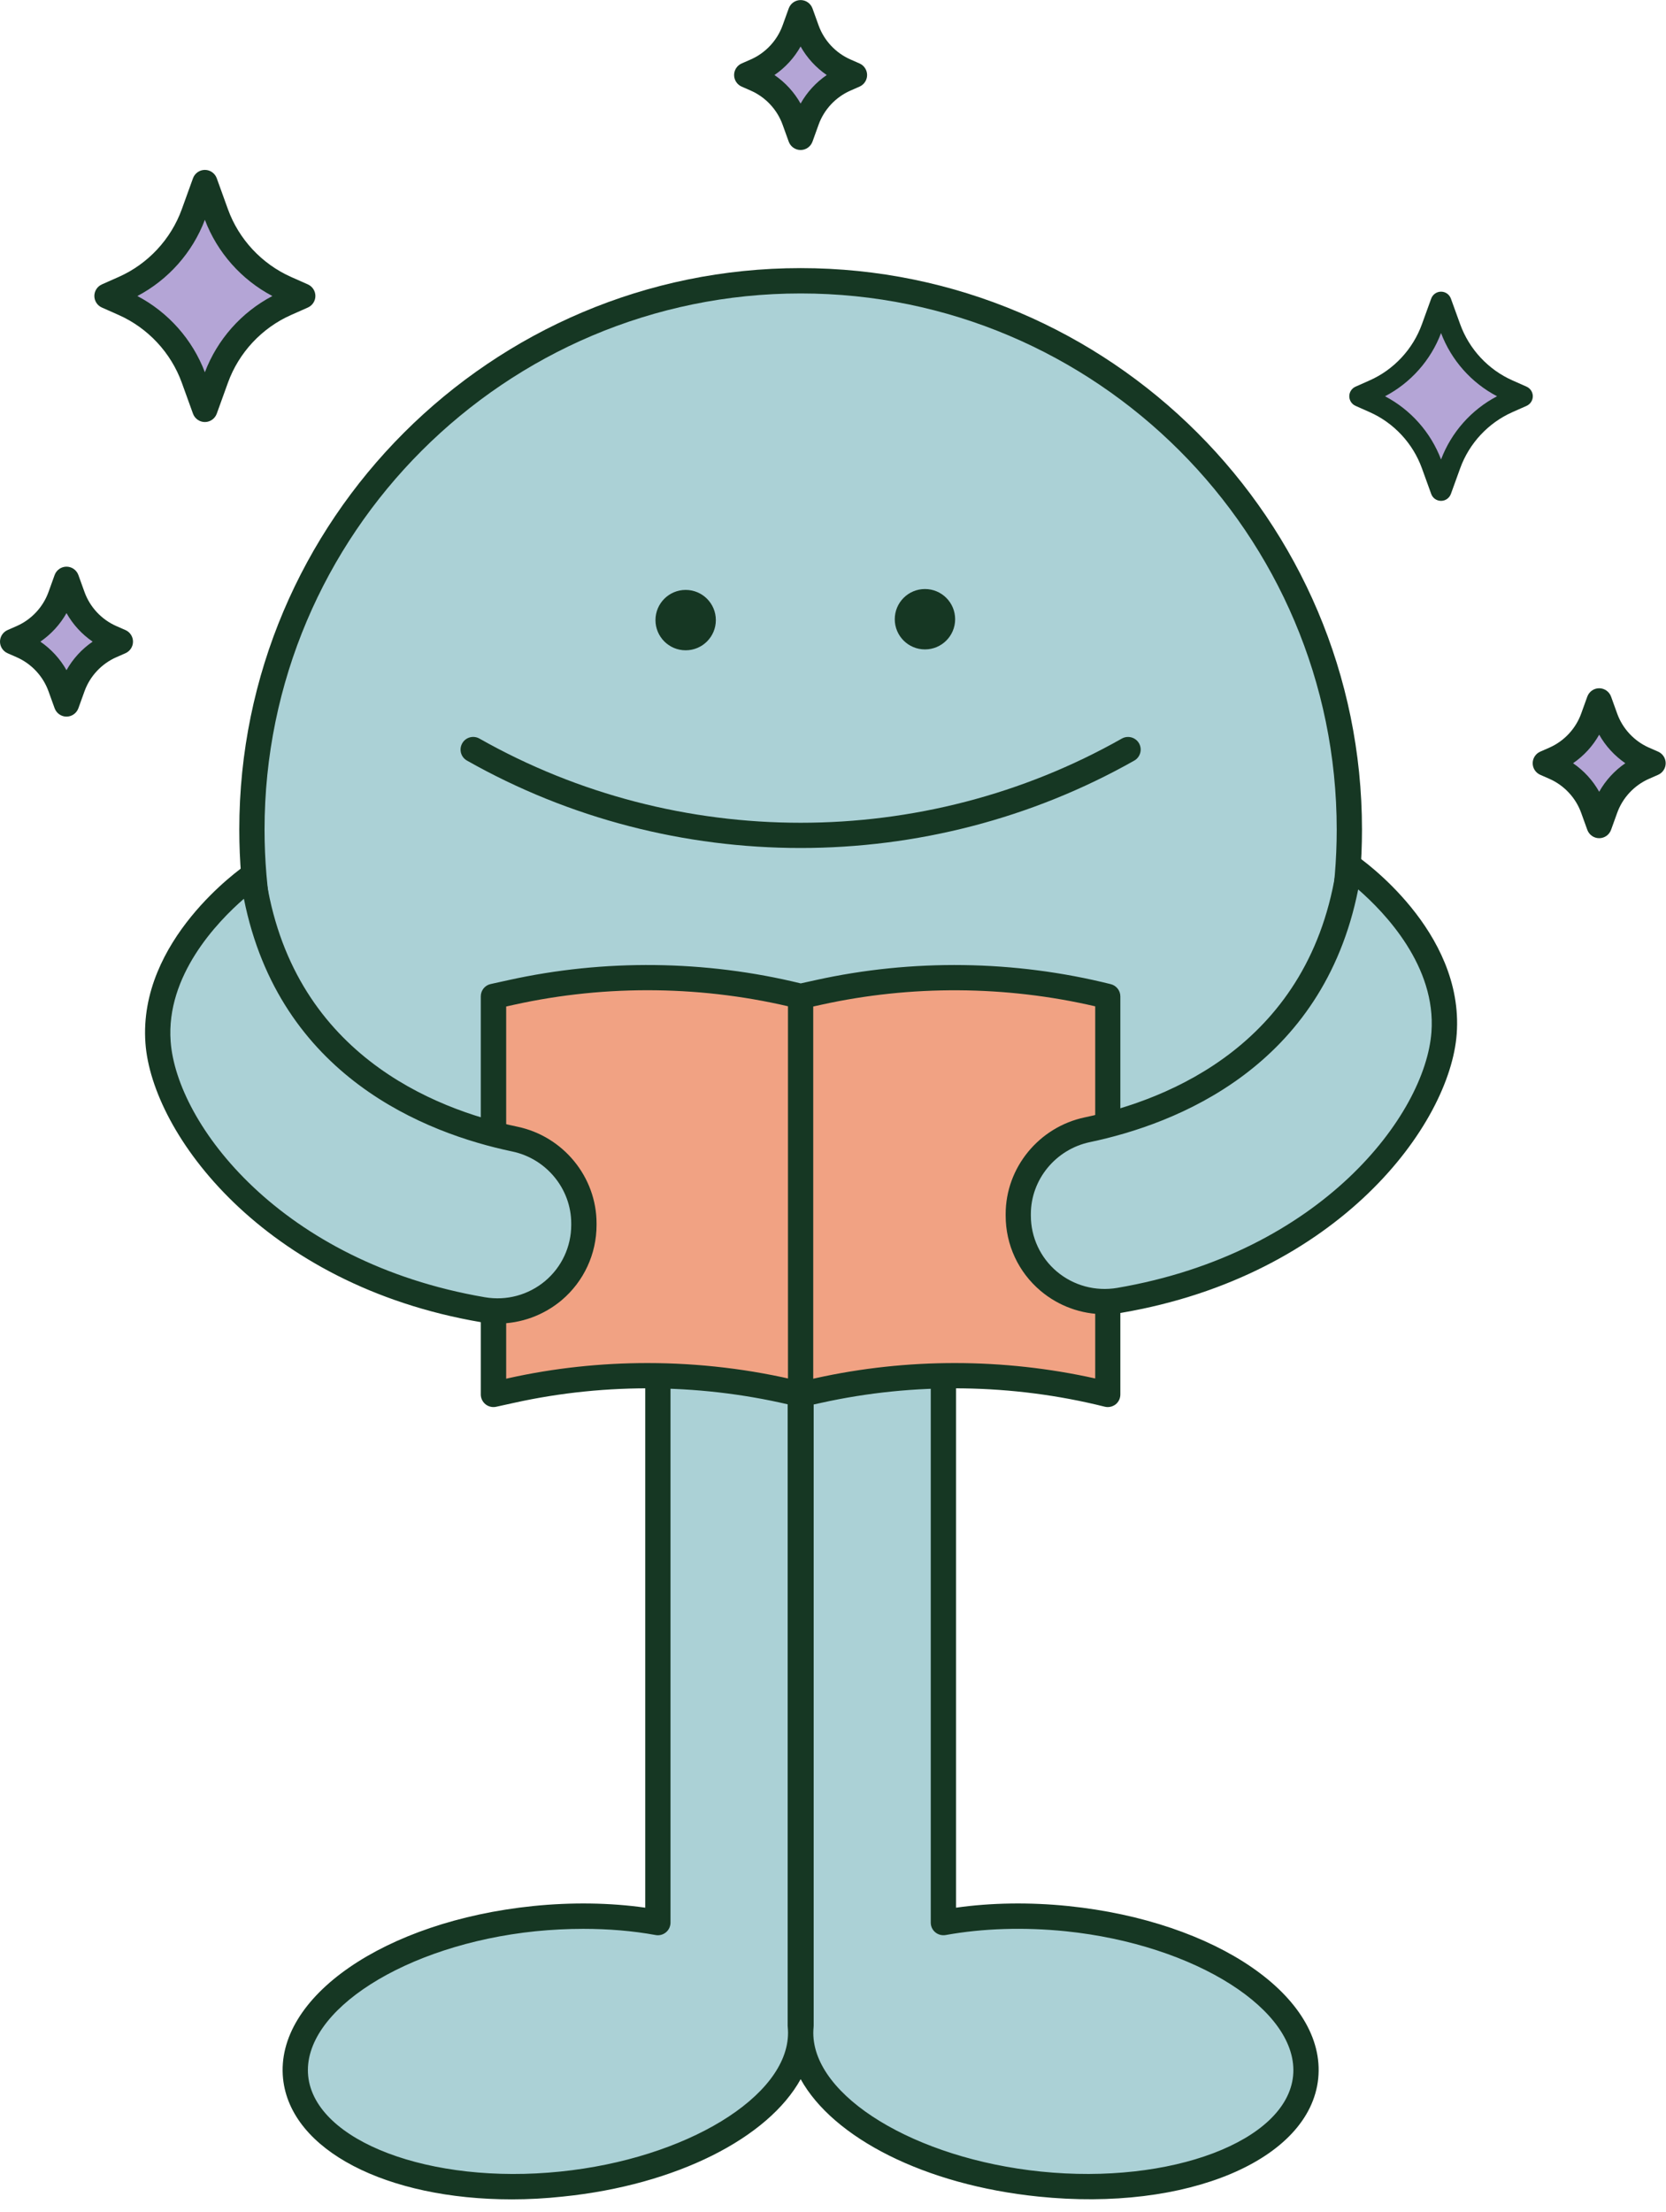 <?xml version="1.0" encoding="UTF-8" standalone="no"?><svg xmlns="http://www.w3.org/2000/svg" xmlns:xlink="http://www.w3.org/1999/xlink" fill="#163723" height="350.2" preserveAspectRatio="xMidYMid meet" version="1" viewBox="0.0 0.0 263.8 350.2" width="263.8" zoomAndPan="magnify"><g><g id="change1_1"><path d="M206.74,328.9c-1.2,11.6-20.05,19.18-42.11,16.91c-21.33-2.18-37.85-12.77-37.85-23.95 c0-0.38,0.02-0.77,0.06-1.16V218.23h-0.12V320.7c0.04,0.39,0.06,0.77,0.06,1.16c0,11.18-16.52,21.77-37.86,23.95 c-22.06,2.27-40.91-5.31-42.11-16.91c-1.18-11.61,15.74-22.86,37.8-25.12c7-0.71,13.67-0.45,19.56,0.62v-89.15 c-37.03-9.94-64.28-43.74-64.28-83.9c0-47.99,38.9-86.89,86.89-86.89c47.98,0,86.88,38.9,86.88,86.89 c0,40.16-27.26,73.96-64.28,83.9v89.15c5.89-1.07,12.56-1.33,19.56-0.62C191,306.04,207.92,317.29,206.74,328.9z" fill="#abd1d6"/></g><g id="change2_8"><path d="M81.02,348.22c-19.73,0-35.02-7.73-36.2-19.12c-1.31-12.91,16.08-24.91,39.59-27.32c6.1-0.62,12.18-0.53,17.76,0.26v-85.28 c-37.92-10.89-64.28-45.79-64.28-85.42c0-49.01,39.88-88.89,88.89-88.89c49.01,0,88.88,39.88,88.88,88.89 c0,39.63-26.35,74.53-64.28,85.42v85.28c5.58-0.79,11.67-0.88,17.76-0.26c23.51,2.41,40.9,14.41,39.59,27.31c0,0,0,0,0,0 c-1.33,12.9-20.8,21.12-44.3,18.69c-18.03-1.84-32.52-9.31-37.65-18.59c-5.13,9.28-19.62,16.75-37.66,18.59 C86.35,348.08,83.65,348.22,81.02,348.22z M92.35,305.39c-2.48,0-5.01,0.13-7.54,0.38c-20.57,2.11-37.06,12.61-36.01,22.93 c1.07,10.31,19.34,17.24,39.92,15.12c19.89-2.03,36.06-11.88,36.06-21.96c0-0.32-0.02-0.63-0.05-0.96 c-0.01-0.07-0.01-0.14-0.01-0.2V218.23c0-1.1,0.9-2,2-2h0.12c1.1,0,2,0.9,2,2V320.7c0,0.07,0,0.14-0.01,0.2 c-0.03,0.32-0.05,0.64-0.05,0.96c0,10.08,16.17,19.93,36.05,21.96c20.57,2.11,38.85-4.81,39.92-15.12 c1.05-10.32-15.45-20.82-36.01-22.93c-6.59-0.67-13.16-0.46-19,0.6c-0.58,0.1-1.18-0.05-1.64-0.43c-0.46-0.38-0.72-0.94-0.72-1.54 v-89.15c0-0.91,0.61-1.7,1.48-1.93c36.97-9.93,62.8-43.63,62.8-81.97c0-46.81-38.08-84.89-84.88-84.89 c-46.81,0-84.89,38.08-84.89,84.89c0,38.34,25.82,72.04,62.8,81.97c0.87,0.23,1.48,1.03,1.48,1.93v89.15 c0,0.59-0.26,1.16-0.72,1.54c-0.46,0.38-1.05,0.54-1.64,0.43C100.21,305.71,96.34,305.39,92.35,305.39z M206.74,328.9L206.74,328.9 L206.74,328.9z" fill="inherit"/></g></g><g><g id="change2_9"><circle cx="108.57" cy="98.18" fill="inherit" r="4.78"/></g><g id="change2_10"><circle cx="146.46" cy="98.04" fill="inherit" r="4.78"/></g><g id="change2_1"><path d="M126.77,134.26c-18.27,0-36.53-4.61-52.83-13.84c-0.96-0.54-1.3-1.76-0.75-2.73c0.54-0.96,1.76-1.3,2.73-0.75 c31.37,17.77,70.34,17.77,101.71,0c0.96-0.54,2.18-0.21,2.73,0.75c0.54,0.96,0.21,2.18-0.75,2.73 C163.31,129.64,145.04,134.26,126.77,134.26z" fill="inherit"/></g></g><g><g id="change3_1"><path d="M175.41,157.75v63.02c-15.02-3.75-30.7-3.97-45.82-0.63l-2.82,0.63c-15.02-3.75-30.7-3.97-45.82-0.63 l-2.82,0.63v-63.02l2.82-0.63c15.11-3.34,30.8-3.13,45.82,0.63l2.82-0.63C144.71,153.79,160.39,154,175.41,157.75z" fill="#f1a283"/></g><g id="change2_3"><path d="M175.41,222.78c-0.16,0-0.32-0.02-0.48-0.06c-14.64-3.66-30.17-3.87-44.9-0.61l-2.82,0.62c-0.3,0.07-0.62,0.06-0.92-0.01 c-14.64-3.66-30.17-3.87-44.9-0.61l-2.82,0.62c-0.59,0.13-1.21-0.01-1.69-0.39c-0.47-0.38-0.75-0.95-0.75-1.56v-63.03 c0-0.94,0.65-1.75,1.57-1.95l2.82-0.62c15.18-3.36,31.17-3.17,46.27,0.52l2.36-0.52c15.34-3.39,31.49-3.17,46.73,0.64 c0.89,0.22,1.52,1.02,1.52,1.94v63.03c0,0.62-0.28,1.2-0.77,1.58C176.28,222.63,175.85,222.78,175.41,222.78z M102.52,215.81 c8.17,0,16.35,0.97,24.28,2.91l2.37-0.52c14.5-3.21,29.75-3.18,44.25,0.05v-58.92c-14.19-3.3-29.16-3.39-43.38-0.25l-2.82,0.62 c-0.3,0.07-0.62,0.06-0.92-0.01c-14.64-3.66-30.17-3.87-44.9-0.61l-1.25,0.28v58.93l0.39-0.09 C87.73,216.6,95.12,215.81,102.52,215.81z" fill="inherit"/></g></g><g id="change2_7"><path d="M126.77,222.78c-1.1,0-2-0.9-2-2v-63.03c0-1.1,0.9-2,2-2s2,0.9,2,2v63.03C128.77,221.88,127.88,222.78,126.77,222.78z" fill="inherit"/></g><g><g id="change1_3"><path d="M172.17,178.87c14.1-2.96,37.32-12.29,41.49-41.73c0,0,16.12,11.06,15,26.4 c-0.97,13.37-17.78,36.58-51.41,42.34c-8.35,1.43-16.01-4.93-16.01-13.41v-0.25C161.23,185.73,165.82,180.2,172.17,178.87z" fill="#abd1d6"/></g><g id="change2_5"><path d="M174.9,208.08c-3.69,0-7.27-1.29-10.13-3.7c-3.52-2.97-5.53-7.3-5.53-11.91v-0.25c0-7.35,5.27-13.78,12.53-15.31 c0,0,0,0,0,0c13.18-2.77,35.9-11.65,39.92-40.05c0.1-0.69,0.54-1.27,1.17-1.55c0.63-0.28,1.37-0.21,1.94,0.18 c0.7,0.48,17.05,11.89,15.86,28.2c-1.04,14.33-18.63,38.27-53.07,44.16C176.68,208.01,175.79,208.08,174.9,208.08z M172.58,180.83 c-5.42,1.14-9.35,5.93-9.35,11.39v0.25c0,3.42,1.5,6.64,4.11,8.85c2.65,2.23,6.13,3.17,9.56,2.59 c32.33-5.53,48.81-27.44,49.76-40.51c0.76-10.4-7.33-18.87-11.6-22.58C209.45,168.96,186.25,177.96,172.58,180.83L172.58,180.83z" fill="inherit"/></g></g><g><g id="change1_2"><path d="M81.51,180.35c-14.1-2.96-37.32-12.29-41.49-41.73c0,0-16.12,11.06-15,26.4 c0.97,13.37,17.78,36.58,51.41,42.34c8.35,1.43,16.01-4.93,16.01-13.41v-0.25C92.45,187.21,87.86,181.68,81.51,180.35z" fill="#abd1d6"/></g><g id="change2_4"><path d="M78.78,209.56c-0.89,0-1.79-0.08-2.68-0.23c-34.44-5.89-52.03-29.84-53.07-44.16c-1.19-16.3,15.17-27.72,15.86-28.2 c0.57-0.39,1.3-0.46,1.94-0.18c0.63,0.28,1.08,0.87,1.18,1.55c4.02,28.4,26.73,37.28,39.92,40.05c7.26,1.52,12.53,7.96,12.53,15.31 v0.25c0,4.6-2.02,8.94-5.53,11.91C86.06,208.27,82.47,209.56,78.78,209.56z M38.62,142.3c-4.27,3.71-12.36,12.19-11.6,22.58 c0.95,13.07,17.42,34.98,49.76,40.51c3.43,0.59,6.92-0.36,9.56-2.59c2.61-2.2,4.11-5.43,4.11-8.85v-0.25 c0-5.46-3.93-10.26-9.35-11.39l0,0C67.43,179.44,44.24,170.44,38.62,142.3z" fill="inherit"/></g></g><g><g id="change4_3"><path d="M30.67,33.81l1.77-4.9l1.77,4.9c1.91,5.3,5.9,9.58,11.05,11.86l2.68,1.19l-2.68,1.19 c-5.15,2.28-9.14,6.57-11.05,11.86l-1.77,4.9l-1.77-4.9c-1.91-5.3-5.9-9.58-11.05-11.86l-2.68-1.19l2.68-1.19 C24.76,43.39,28.75,39.11,30.67,33.81z" fill="#b4a5d6"/></g><g id="change2_13"><path d="M32.44,66.82L32.44,66.82c-0.84,0-1.59-0.53-1.88-1.32l-1.77-4.9c-1.72-4.76-5.36-8.66-9.98-10.72l-2.68-1.19 c-0.72-0.32-1.19-1.04-1.19-1.83s0.47-1.51,1.19-1.83l2.68-1.19c4.62-2.05,8.26-5.96,9.98-10.72l1.77-4.9 c0.29-0.79,1.04-1.32,1.88-1.32c0.84,0,1.59,0.53,1.88,1.32l1.77,4.9c1.72,4.76,5.36,8.66,9.98,10.72l2.68,1.19 c0.72,0.32,1.19,1.04,1.19,1.83s-0.47,1.51-1.19,1.83l-2.68,1.19c-4.62,2.05-8.26,5.96-9.98,10.72l-1.77,4.9 C34.03,66.29,33.28,66.82,32.44,66.82z M21.75,46.87c4.89,2.57,8.73,6.89,10.69,12.07c1.96-5.18,5.8-9.51,10.69-12.07 c-4.89-2.57-8.73-6.89-10.69-12.07C30.48,39.98,26.64,44.3,21.75,46.87z M30.67,33.81L30.67,33.81L30.67,33.81z" fill="inherit"/></g></g><g><g id="change4_1"><path d="M9.55,94.41l0.97-2.69l0.97,2.69c1.05,2.91,3.25,5.27,6.08,6.53l1.48,0.65l-1.48,0.65 c-2.83,1.26-5.03,3.61-6.08,6.53l-0.97,2.69l-0.97-2.69c-1.05-2.91-3.25-5.27-6.08-6.53L2,101.59l1.48-0.65 C6.31,99.68,8.5,97.32,9.55,94.41z" fill="#b4a5d6"/></g><g id="change2_6"><path d="M10.53,113.46c-0.84,0-1.59-0.53-1.88-1.32l-0.97-2.69c-0.86-2.39-2.69-4.35-5.01-5.38l-1.48-0.65 C0.47,103.1,0,102.38,0,101.59s0.47-1.51,1.19-1.83l1.48-0.65c2.32-1.03,4.15-2.99,5.01-5.38l0,0l0.97-2.69 c0.29-0.79,1.04-1.32,1.88-1.32l0,0c0.84,0,1.59,0.53,1.88,1.32l0.97,2.69c0.86,2.39,2.69,4.35,5.01,5.38l1.48,0.65 c0.72,0.32,1.19,1.04,1.19,1.83s-0.47,1.51-1.19,1.83l-1.48,0.65c-2.32,1.03-4.15,2.99-5.01,5.38l-0.97,2.69 C12.12,112.93,11.37,113.46,10.53,113.46z M6.39,101.59c1.7,1.17,3.13,2.72,4.14,4.52c1.01-1.8,2.43-3.35,4.14-4.52 c-1.71-1.17-3.13-2.72-4.14-4.52C9.52,98.87,8.09,100.42,6.39,101.59z" fill="inherit"/></g></g><g><g id="change4_4"><path d="M229.64,51.92l-1.47-4.06l-1.47,4.06c-1.59,4.39-4.9,7.95-9.17,9.84l-2.23,0.99l2.23,0.99 c4.27,1.89,7.58,5.45,9.17,9.84l1.47,4.06l1.47-4.06c1.59-4.39,4.9-7.95,9.17-9.84l2.23-0.99l-2.23-0.99 C234.54,59.87,231.23,56.31,229.64,51.92z" fill="#b4a5d6"/></g><g id="change2_12"><path d="M226.62,78.2l-1.47-4.06c-1.43-3.95-4.44-7.19-8.28-8.89l-2.23-0.99c-0.6-0.27-0.99-0.86-0.99-1.52 c0-0.66,0.39-1.25,0.99-1.52l2.23-0.99c3.84-1.7,6.85-4.94,8.28-8.89l1.47-4.06c0.24-0.66,0.86-1.1,1.56-1.1 c0.7,0,1.32,0.44,1.56,1.1l1.47,4.06c1.43,3.95,4.44,7.19,8.28,8.89l2.23,0.99c0.6,0.27,0.99,0.86,0.99,1.52 c0,0.66-0.39,1.25-0.99,1.52l-2.23,0.99c-3.84,1.7-6.85,4.94-8.28,8.89l-1.47,4.06c-0.24,0.66-0.86,1.1-1.56,1.1l0,0 C227.48,79.3,226.85,78.86,226.62,78.2z M228.18,52.73c-1.62,4.3-4.81,7.89-8.87,10.01c4.06,2.13,7.24,5.71,8.87,10.01 c1.62-4.3,4.81-7.89,8.87-10.01C232.99,60.62,229.8,57.03,228.18,52.73z M229.64,51.92L229.64,51.92L229.64,51.92z" fill="inherit"/></g></g><g><g id="change4_2"><path d="M254.2,113.66l-0.97-2.69l-0.97,2.69c-1.05,2.91-3.25,5.27-6.08,6.53l-1.48,0.65l1.48,0.65 c2.83,1.26,5.03,3.61,6.08,6.53l0.97,2.69l0.97-2.69c1.05-2.91,3.25-5.27,6.08-6.53l1.48-0.65l-1.48-0.65 C257.44,118.93,255.25,116.57,254.2,113.66z" fill="#b4a5d6"/></g><g id="change2_2"><path d="M251.34,131.39l-0.97-2.69c-0.86-2.39-2.69-4.35-5.01-5.38l-1.48-0.65c-0.72-0.32-1.19-1.04-1.19-1.83 s0.47-1.51,1.19-1.83l1.48-0.65c2.32-1.03,4.15-2.99,5.01-5.38l0.97-2.69c0.29-0.79,1.04-1.32,1.88-1.32l0,0 c0.84,0,1.59,0.53,1.88,1.32l0.97,2.69l0,0c0.86,2.39,2.69,4.35,5.01,5.38l1.48,0.65c0.72,0.32,1.19,1.04,1.19,1.83 s-0.47,1.51-1.19,1.83l-1.48,0.65c-2.32,1.03-4.15,2.99-5.01,5.38l-0.97,2.69c-0.29,0.79-1.04,1.32-1.88,1.32 C252.38,132.71,251.63,132.18,251.34,131.39z M253.22,116.32c-1.01,1.8-2.43,3.35-4.14,4.52c1.71,1.17,3.13,2.72,4.14,4.52 c1.01-1.8,2.43-3.35,4.14-4.52C255.66,119.67,254.23,118.12,253.22,116.32z" fill="inherit"/></g></g><g><g id="change4_5"><path d="M127.74,4.69L126.77,2l-0.97,2.69c-1.05,2.91-3.25,5.27-6.08,6.53l-1.48,0.65l1.48,0.65 c2.83,1.26,5.03,3.61,6.08,6.53l0.97,2.69l0.97-2.69c1.05-2.91,3.25-5.27,6.08-6.53l1.48-0.65l-1.48-0.65 C130.99,9.96,128.8,7.61,127.74,4.69z" fill="#b4a5d6"/></g><g id="change2_11"><path d="M124.89,22.43l-0.97-2.69c-0.86-2.39-2.69-4.35-5.01-5.38l-1.48-0.65c-0.72-0.32-1.19-1.04-1.19-1.83s0.47-1.51,1.19-1.83 l1.48-0.65c2.32-1.03,4.15-2.99,5.01-5.38l0.97-2.69c0.29-0.79,1.04-1.32,1.88-1.32l0,0c0.84,0,1.59,0.53,1.88,1.32l0.97,2.69l0,0 c0.86,2.39,2.69,4.35,5.01,5.38l1.48,0.65c0.72,0.32,1.19,1.04,1.19,1.83s-0.47,1.51-1.19,1.83l-1.48,0.65 c-2.32,1.03-4.15,2.99-5.01,5.38l-0.97,2.69c-0.29,0.79-1.04,1.32-1.88,1.32C125.93,23.75,125.18,23.22,124.89,22.43z M126.77,7.36c-1.01,1.8-2.43,3.35-4.14,4.52c1.71,1.17,3.13,2.72,4.14,4.52c1.01-1.8,2.43-3.35,4.14-4.52 C129.2,10.71,127.78,9.16,126.77,7.36z" fill="inherit"/></g></g></svg>
